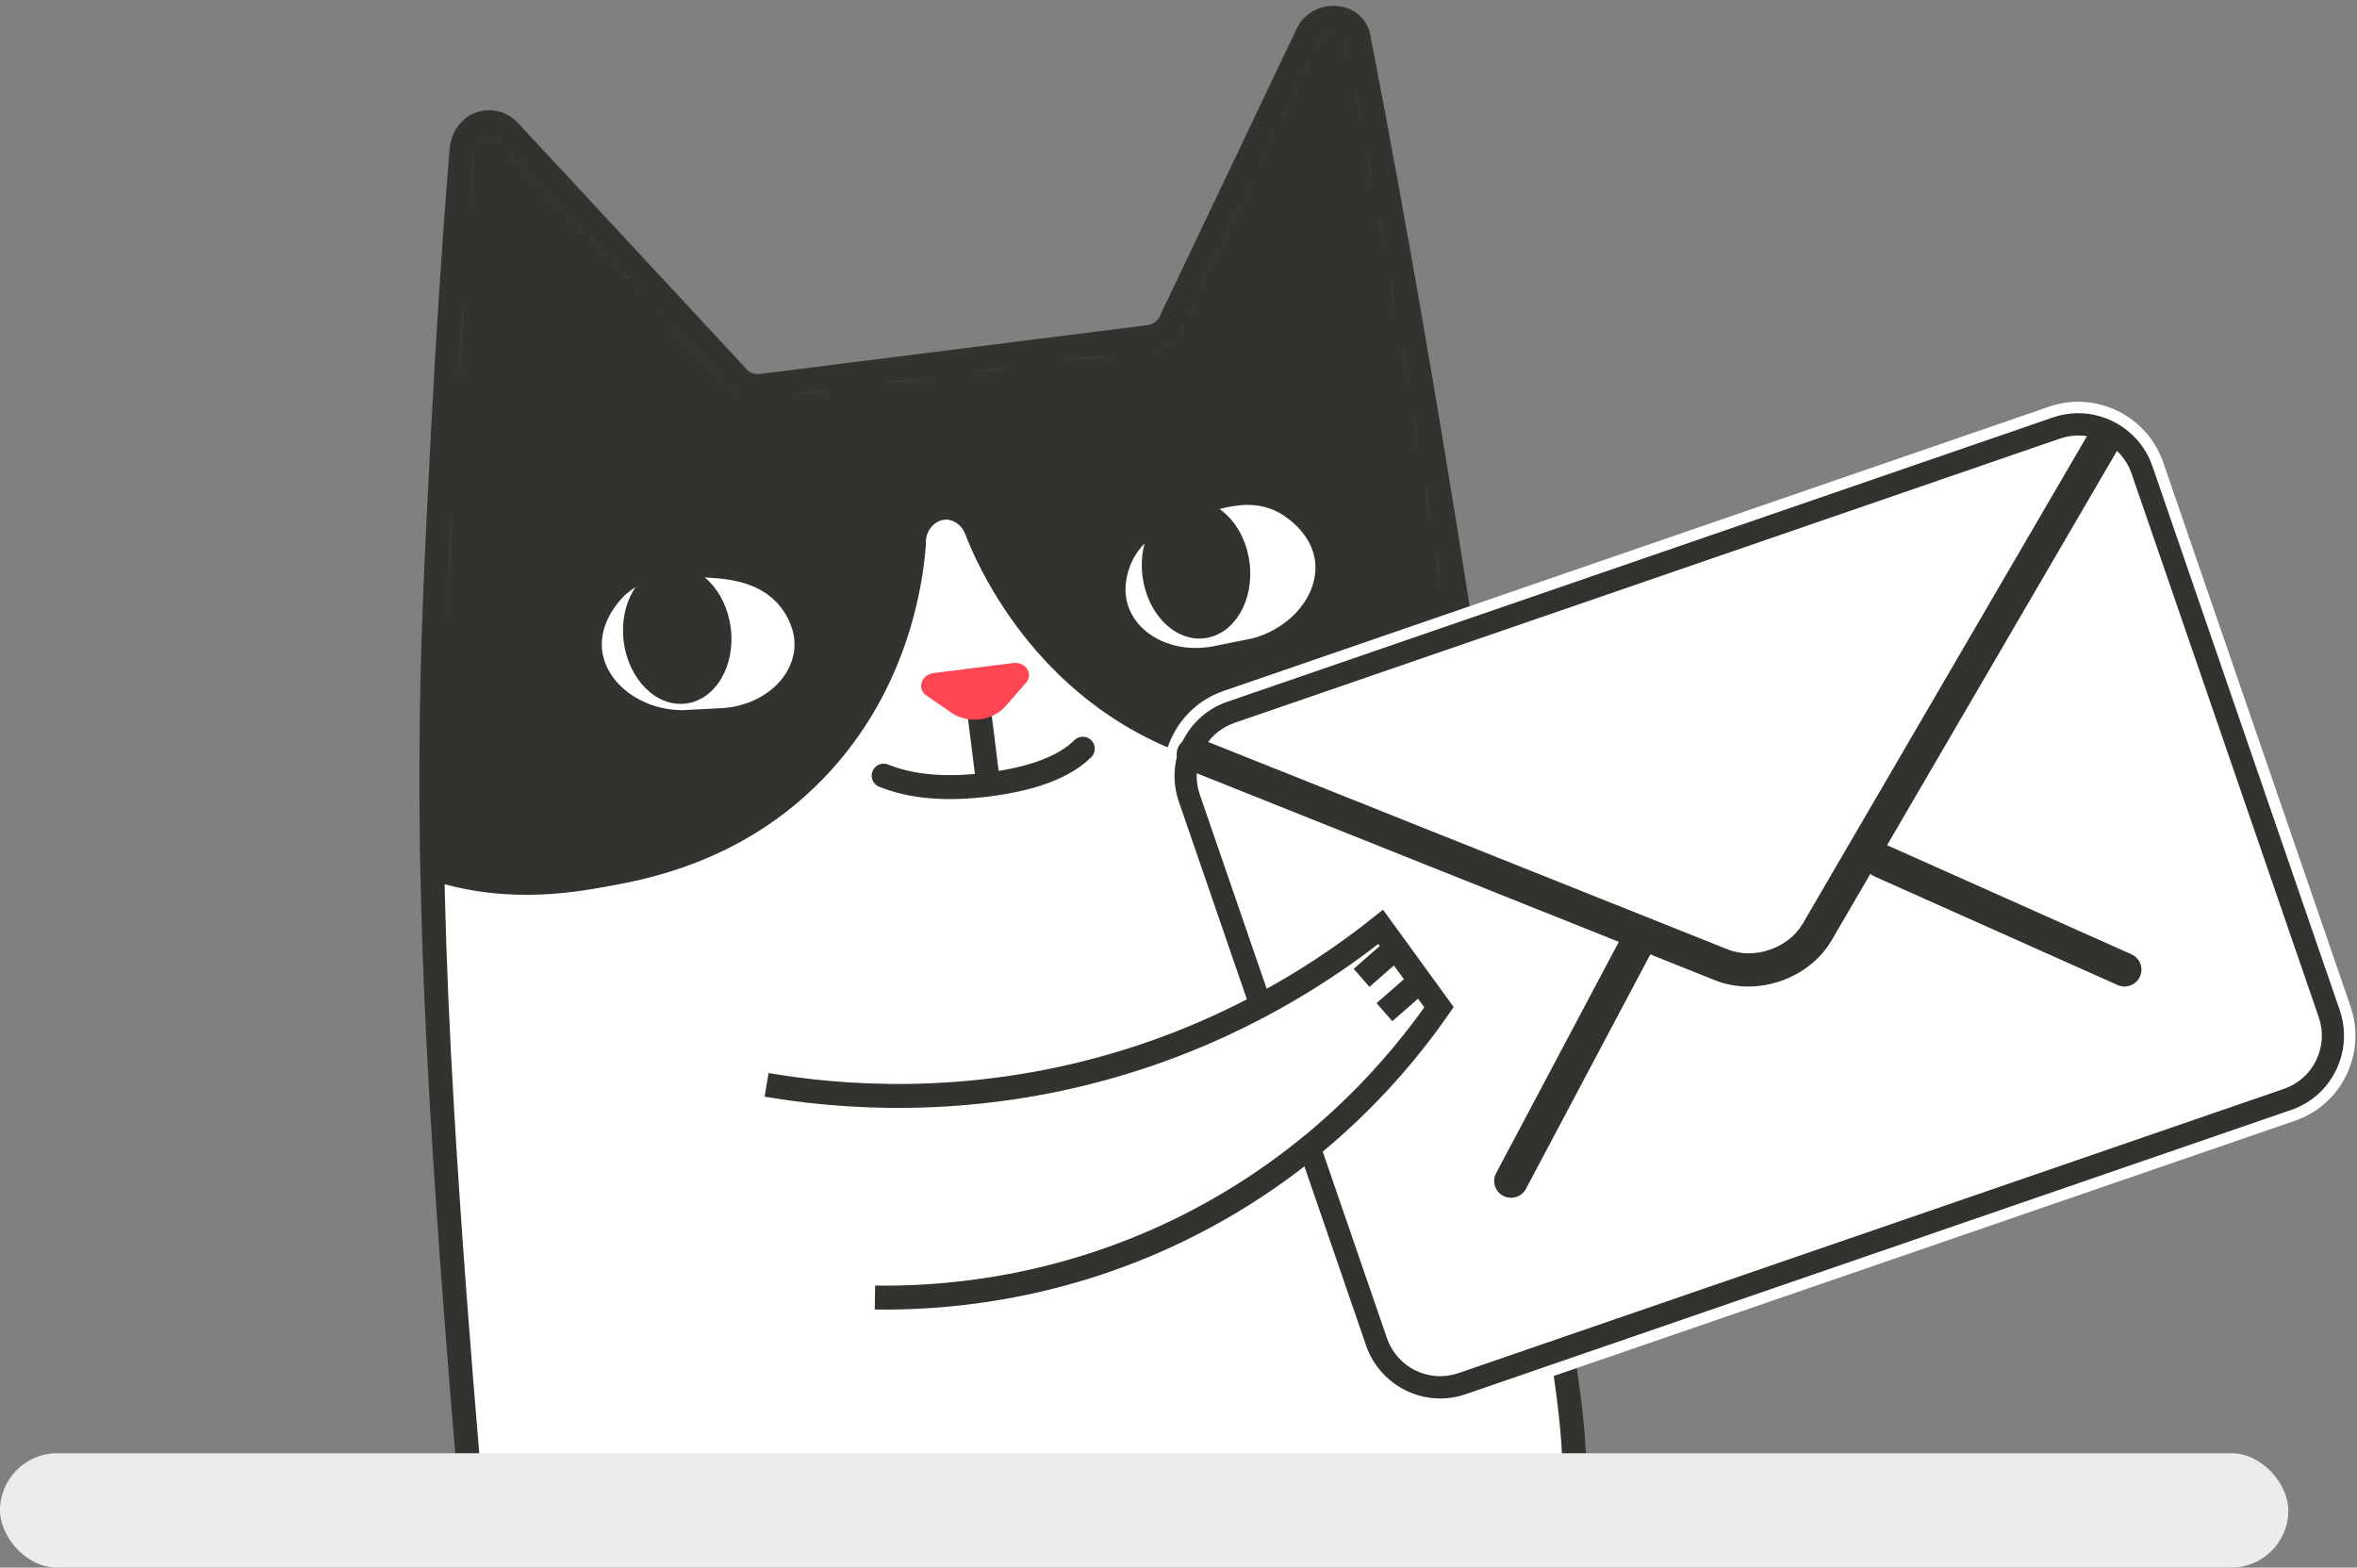<?xml version="1.0" encoding="UTF-8"?>
<svg width="206px" height="137px" viewBox="0 0 206 137" version="1.1" xmlns="http://www.w3.org/2000/svg" xmlns:xlink="http://www.w3.org/1999/xlink">
    <rect x="0" y="0" width="206" height="137" fill="#808080" stroke="none"/>
    <!-- Generator: Sketch 51.1 (57501) - http://www.bohemiancoding.com/sketch -->
    <title>img_cat_info</title>
    <desc>Created with Sketch.</desc>
    <defs>
        <path d="M99.151,114.195 C94.895,80.385 88.921,39.288 81.737,2.259 C81.323,0.117 78.223,-0.029 77.285,1.94 L65.297,27.108 C64.946,27.845 64.243,28.354 63.433,28.456 L29.54,32.722 C28.775,32.819 28.009,32.541 27.484,31.974 L7.493,10.45 C7.21,10.143 6.883,9.935 6.54,9.813 C6.456,9.783 5.683,9.52 4.872,9.844 C4.024,10.181 3.435,11.044 3.34,12.053 C2.692,20.099 2.137,28.444 1.702,37.069 C0.915,52.666 -0.061,67.484 1.662,96.35 C2.306,107.146 3.087,117.179 3.995,127.908 C13.028,128.304 70.465,127.908 100.605,127.908 C100.605,123.378 99.766,118.983 99.151,114.195 Z" id="path-1"></path>
        <path d="M99.151,114.195 C94.895,80.385 88.921,39.288 81.737,2.259 C81.323,0.117 78.223,-0.029 77.285,1.94 L65.297,27.108 C64.946,27.845 64.243,28.354 63.433,28.456 L29.54,32.722 C28.775,32.819 28.009,32.541 27.484,31.974 L7.493,10.45 C7.21,10.143 6.883,9.935 6.54,9.813 C6.456,9.783 5.683,9.52 4.872,9.844 C4.024,10.181 3.435,11.044 3.34,12.053 C2.692,20.099 2.137,28.444 1.702,37.069 C0.915,52.666 -0.061,67.484 1.662,96.35 C2.306,107.146 3.087,117.179 3.995,127.908 C13.028,128.304 70.465,127.908 100.605,127.908 C100.605,123.378 99.766,118.983 99.151,114.195 Z" id="path-3"></path>
    </defs>
    <g id="Desktop" stroke="none" stroke-width="1" fill="none" fill-rule="evenodd">
        <g id="Guide" transform="translate(-233, -7830)">
            <g id="img_cat_info" transform="translate(233, 7831)">
                <g id="Group-56" transform="translate(37, 0)">
                    <g id="Group-11">
                        <mask id="mask-2" fill="white">
                            <use xlink:href="#path-1"></use>
                        </mask>
                        <use id="Stroke-15" fill="#FFFFFF" xlink:href="#path-1"></use>
                    </g>
                    <g id="Group-14">
                        <mask id="mask-4" fill="white">
                            <use xlink:href="#path-3"></use>
                        </mask>
                        <use id="Stroke-15" fill="#FFFFFF" xlink:href="#path-3"></use>
                        <path d="M-0.707,75.433 C6.372,78.167 12.727,77.082 16.338,76.42 C19.77,75.79 27.381,74.289 34.069,67.921 C42.556,59.842 43.703,49.503 43.923,46.625 C43.803,45.41 44.703,44.431 45.661,44.413 C46.388,44.398 47.11,44.936 47.393,45.753 C48.121,47.65 53.181,60.21 66.922,65.038 C68.84,65.711 81.031,69.777 92.372,63.087 C99.784,58.716 102.983,52.022 104.837,48.003 C109.422,38.065 108.268,28.125 106.388,8.202 C105.883,2.846 105.236,-2.612 102.936,-7.474 C99.621,-14.48 93.099,-19.597 85.932,-22.546 C78.766,-25.496 70.949,-26.48 63.214,-26.955 C44.912,-28.076 26.06,-26.379 9.378,-18.768 C2.881,-15.804 -3.344,-11.858 -7.733,-6.223 C-11.061,-1.952 -13.207,3.125 -14.835,8.291 C-18.814,20.907 -26.907,48.193 -13.167,65.79 C-11.549,67.864 -7.627,72.759 -0.707,75.433" id="Fill-12" fill="#32322E" mask="url(#mask-4)"></path>
                    </g>
                    <g id="Group-31">
                        <path d="M99.151,114.195 C94.895,80.385 88.921,39.288 81.737,2.259 C81.323,0.117 78.223,-0.029 77.285,1.94 L65.297,27.108 C64.946,27.845 64.243,28.354 63.433,28.456 L29.54,32.722 C28.775,32.819 28.009,32.541 27.484,31.974 L7.493,10.45 C7.21,10.143 6.883,9.935 6.54,9.813 C6.456,9.783 5.683,9.52 4.872,9.844 C4.024,10.181 3.435,11.044 3.34,12.053 C2.692,20.099 2.137,28.444 1.702,37.069 C0.915,52.666 -0.061,67.484 1.662,96.35 C2.306,107.146 3.087,117.179 3.995,127.908 C13.028,128.304 70.465,127.908 100.605,127.908 C100.605,123.378 99.766,118.983 99.151,114.195 Z" id="Stroke-15" stroke="#32322E" stroke-width="2.093"></path>
                        <path d="M26.066,60.885 L22.585,61.068 C18.895,60.998 16.038,58.672 15.643,55.957 C15.245,53.219 17.5,51.116 17.672,50.961 C19.58,49.236 21.964,49.345 24.274,49.45 C26.258,49.541 29.285,49.68 31.161,51.967 C31.472,52.346 32.352,53.537 32.433,55.073 C32.591,58.077 29.726,60.692 26.066,60.885" id="Fill-17" fill="#FFFFFF"></path>
                        <path d="M69.068,55.471 L72.486,54.785 C76.044,53.803 78.235,50.842 77.944,48.114 C77.651,45.363 74.946,43.884 74.739,43.776 C72.465,42.578 70.181,43.275 67.97,43.95 C66.069,44.529 63.172,45.412 61.921,48.095 C61.714,48.538 61.157,49.911 61.459,51.419 C62.05,54.368 65.474,56.192 69.068,55.471" id="Fill-19" fill="#FFFFFF"></path>
                        <path d="M26.869,53.878 C27.287,57.201 25.531,60.159 22.947,60.484 C20.362,60.81 17.928,58.38 17.509,55.057 C17.091,51.732 18.847,48.775 21.432,48.45 C24.016,48.124 26.451,50.555 26.869,53.878" id="Fill-21" fill="#32322E"></path>
                        <path d="M62.852,49.348 C63.27,52.671 65.705,55.102 68.29,54.776 C70.874,54.45 72.63,51.494 72.212,48.169 C71.793,44.846 69.359,42.416 66.774,42.742 C64.19,43.067 62.434,46.025 62.852,49.348" id="Fill-23" fill="#32322E"></path>
                        <path d="M40.233,66.785 C42.713,67.793 45.841,68.041 49.616,67.53 C53.392,67.02 56.064,65.986 57.634,64.431" id="Stroke-25" stroke="#32322E" stroke-width="2.093" stroke-linecap="round"></path>
                        <path d="M48.369,59.54 L49.301,66.943" id="Stroke-27" stroke="#32322E" stroke-width="2.093" stroke-linecap="round"></path>
                        <path d="M46.172,61.295 L43.966,59.782 C43.111,59.195 43.508,57.959 44.595,57.821 L51.564,56.944 C52.651,56.807 53.343,57.907 52.66,58.688 L50.898,60.701 C49.744,62.02 47.617,62.287 46.172,61.295" id="Fill-29" fill="#FF4652"></path>
                    </g>
                    <g id="mail" transform="translate(116.758, 78.164) rotate(-19) translate(-116.758, -78.164) translate(71.258, 45.664)" fill-rule="nonzero">
                        <path d="M83.664,65 L7.336,65 C3.292,65 9.09494702e-13,61.695 9.09494702e-13,57.629 L9.09494702e-13,7.371 C9.09494702e-13,3.305 3.292,0 7.336,0 L83.664,0 C87.708,0 91,3.305 91,7.371 L91,57.629 C91,61.695 87.708,65 83.664,65 Z" id="Shape" fill="#FFFFFF"></path>
                        <path d="M83.664,65 L7.336,65 C3.292,65 1.8189894e-12,61.695 1.8189894e-12,57.629 L1.8189894e-12,7.371 C1.8189894e-12,3.305 3.292,0 7.336,0 L83.664,0 C87.708,0 91,3.305 91,7.371 L91,57.629 C91,61.695 87.708,65 83.664,65 Z M7.336,2.948 C4.909,2.948 2.934,4.932 2.934,7.371 L2.934,57.629 C2.934,60.068 4.909,62.052 7.336,62.052 L83.664,62.052 C86.091,62.052 88.066,60.068 88.066,57.629 L88.066,7.371 C88.066,4.932 86.091,2.948 83.664,2.948 L7.336,2.948 Z" id="Shape" stroke="#FFFFFF" fill="#32322E"></path>
                        <g id="Group" transform="translate(15.167, 30.494)" fill="#32322E">
                            <path d="M58.703,19.146 C58.34,19.146 57.976,19.014 57.693,18.746 L40.705,2.87 C40.112,2.318 40.082,1.385 40.64,0.794 C41.198,0.197 42.128,0.171 42.727,0.729 L59.715,16.605 C60.309,17.158 60.338,18.091 59.78,18.682 C59.488,18.99 59.098,19.146 58.703,19.146 Z" id="Shape"></path>
                            <path d="M1.996,19.146 C1.604,19.146 1.211,18.99 0.919,18.682 C0.361,18.091 0.39,17.158 0.984,16.605 L17.978,0.729 C18.574,0.176 19.51,0.2 20.065,0.794 C20.623,1.385 20.593,2.318 20,2.87 L3.006,18.746 C2.723,19.014 2.36,19.146 1.996,19.146 Z" id="Shape"></path>
                        </g>
                        <path d="M45.125,39.321 C43.176,39.321 41.226,38.681 39.743,37.403 L2.1,4.946 C1.49,4.422 1.425,3.506 1.956,2.901 C2.492,2.298 3.416,2.243 4.026,2.762 L41.669,35.215 C43.542,36.829 46.708,36.829 48.579,35.215 L86.175,2.814 C86.782,2.289 87.705,2.347 88.245,2.953 C88.775,3.558 88.714,4.471 88.104,4.999 L50.508,37.4 C49.021,38.681 47.075,39.321 45.125,39.321 Z" id="Shape" fill="#32322E"></path>
                    </g>
                    <g id="hand" transform="translate(30, 80)">
                        <path d="M9.47,32.396 C14.773,32.473 24.893,31.91 36.008,26.528 C48.578,20.443 55.7,11.448 58.768,7.021 C57.069,4.682 55.369,2.341 53.67,0 C49.149,3.606 41.382,8.864 30.514,12.053 C17.316,15.925 6.05,14.838 0,13.806" id="Fill-35" fill="#FFFFFF"></path>
                        <path d="M9.47,32.396 C14.773,32.473 24.893,31.91 36.008,26.528 C48.578,20.443 55.7,11.448 58.768,7.021 C57.069,4.682 55.369,2.341 53.67,0 C49.149,3.606 41.382,8.864 30.514,12.053 C17.316,15.925 6.05,14.838 0,13.806" id="Stroke-37" stroke="#32322E" stroke-width="2.093"></path>
                        <path d="M54.806,2 L52,4.456" id="Stroke-39" stroke="#32322E" stroke-width="2.093"></path>
                        <path d="M56.806,5 L54,7.454" id="Stroke-41" stroke="#32322E" stroke-width="2.093"></path>
                    </g>
                </g>
                <rect id="Rectangle-2" fill="#ECECEC" fill-rule="nonzero" x="0" y="126" width="200" height="10" rx="5"></rect>
            </g>
        </g>
    </g>
</svg>